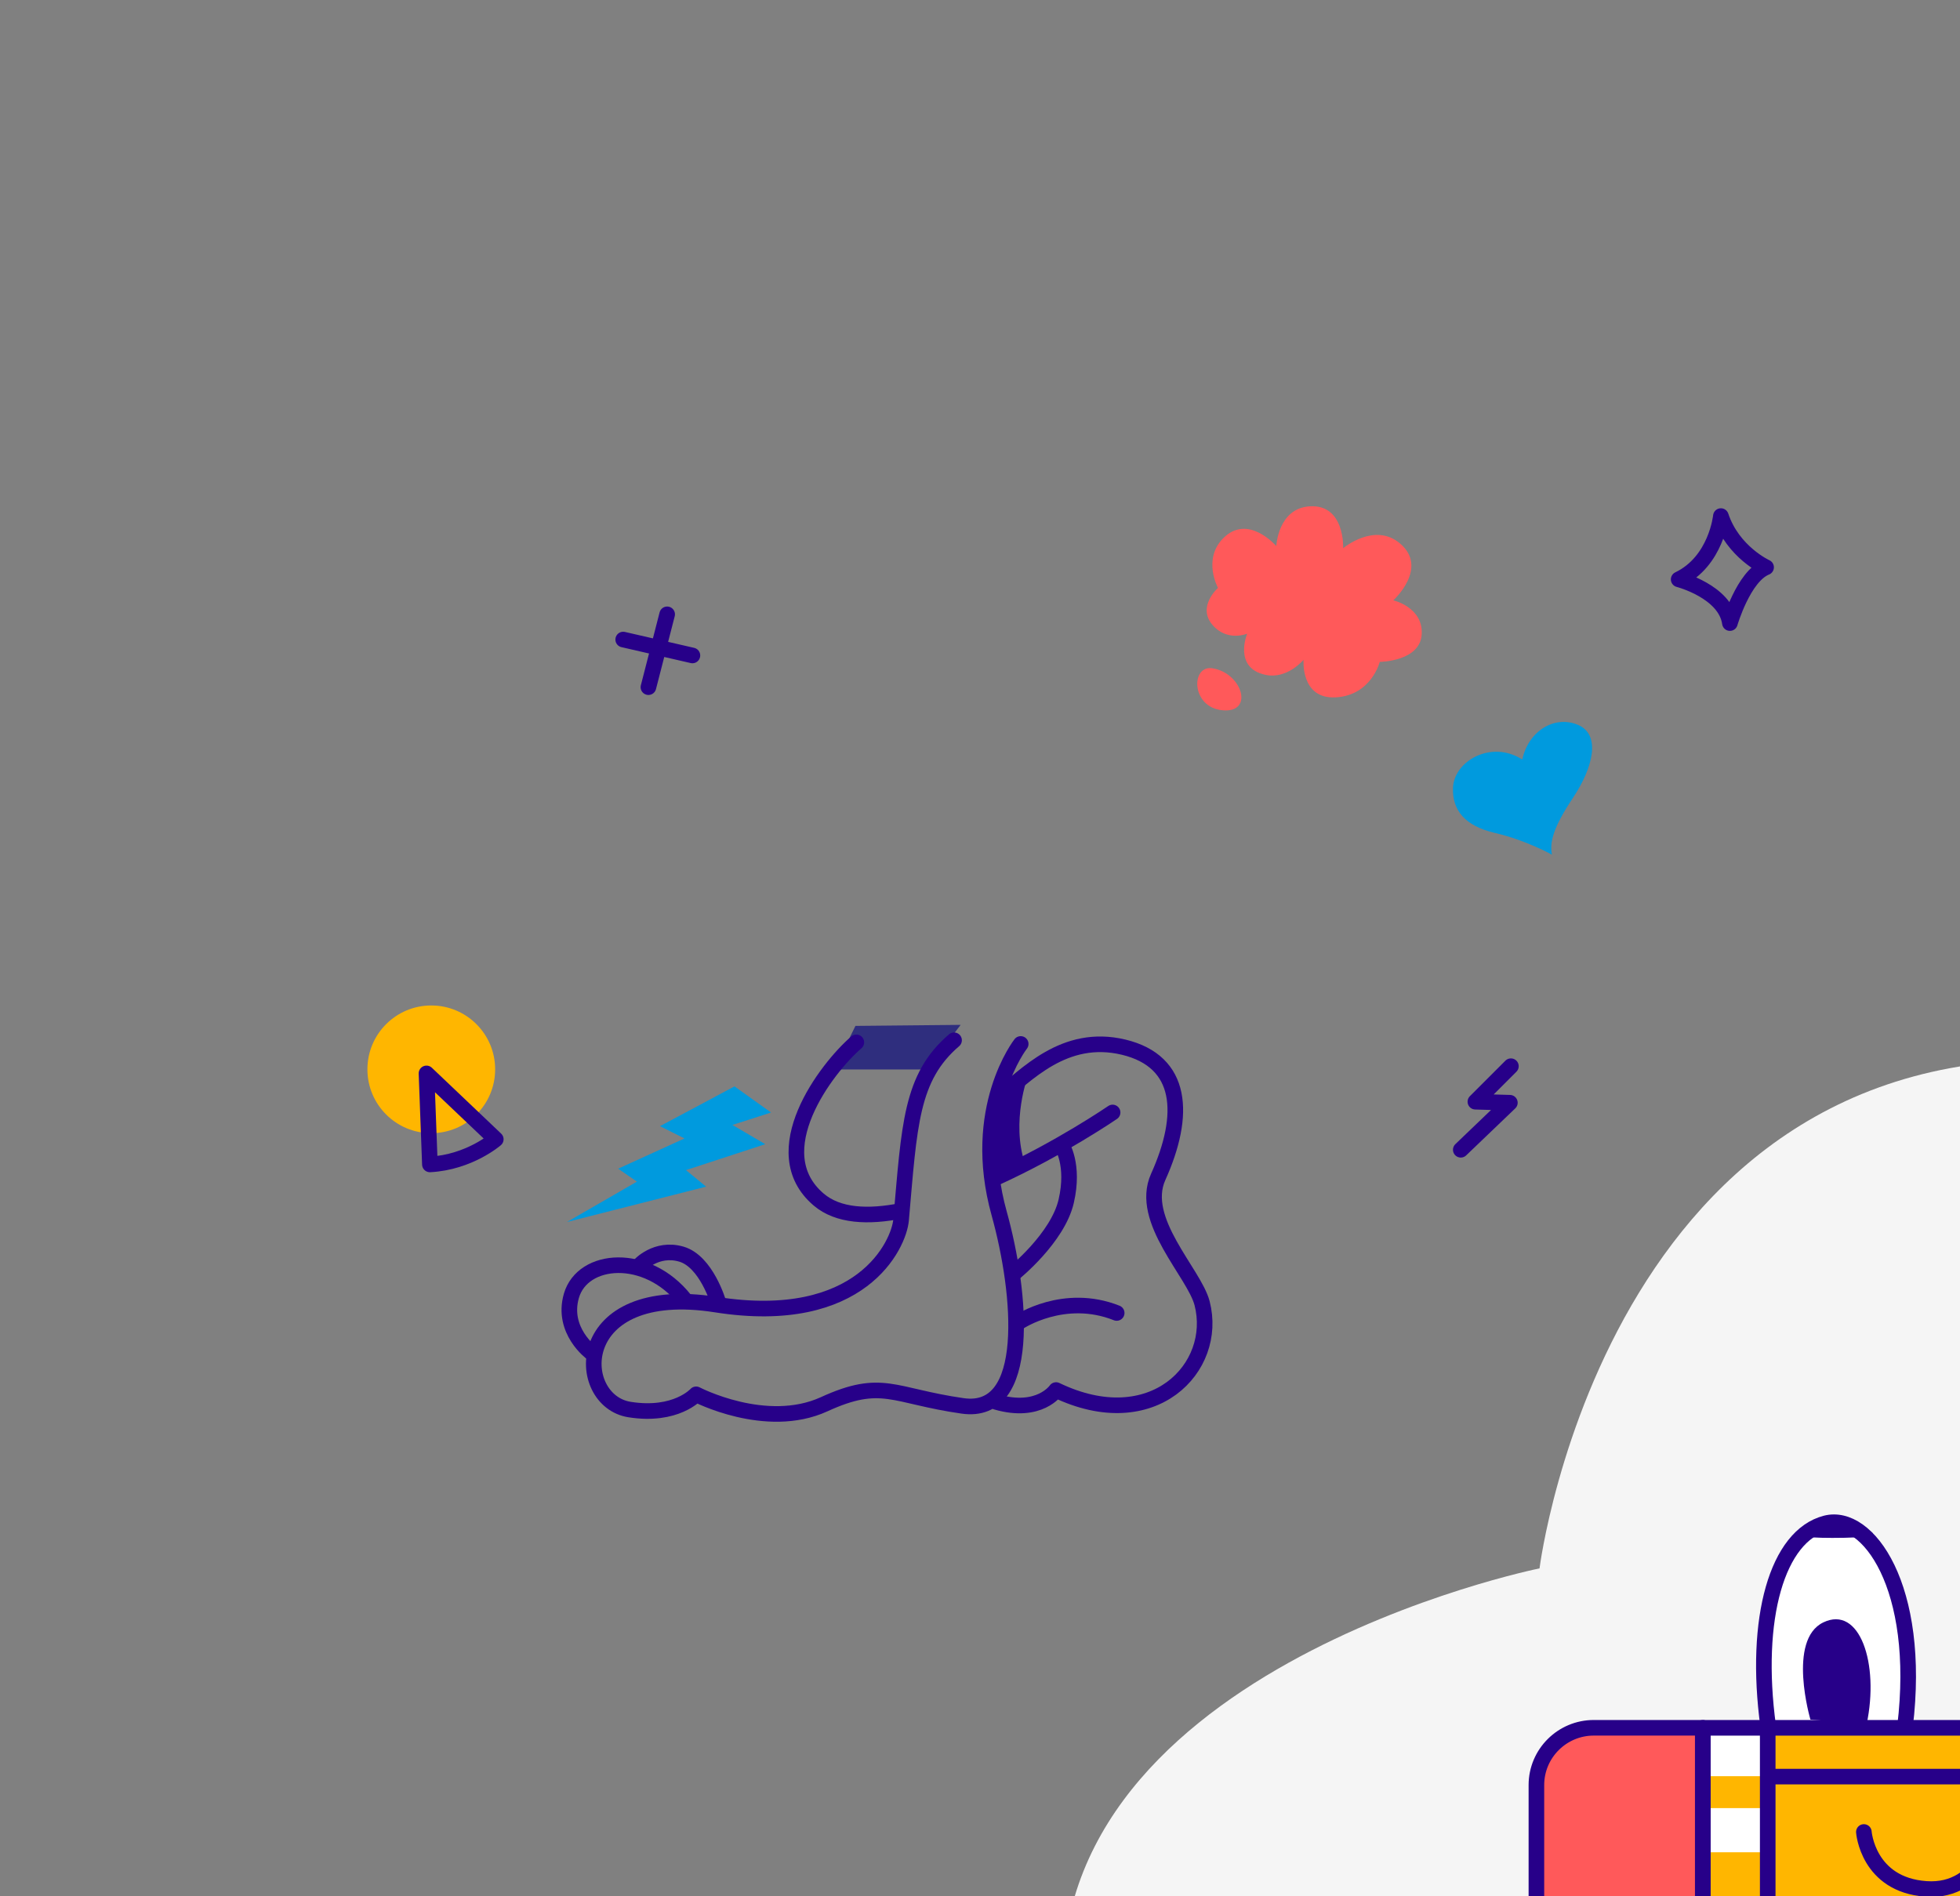 <svg xmlns="http://www.w3.org/2000/svg" xmlns:xlink="http://www.w3.org/1999/xlink" preserveAspectRatio="xMidYMid meet" width="495" height="479" viewBox="0 0 495 479" style="width:100%;height:100%"><rect x="0" y="0" width="495" height="479" fill="#808080" stroke="none"/><defs><animateTransform repeatCount="indefinite" dur="5.005s" begin="0s" xlink:href="#_R_G_L_16_G" fill="freeze" attributeName="transform" from="0" to="0" type="rotate" additive="sum" keyTimes="0;0.493;1" values="0;-84;0" keySplines="0.167 0.167 0.833 0.833;0.167 0.167 0.833 0.833" calcMode="spline"/><animateTransform repeatCount="indefinite" dur="5.005s" begin="0s" xlink:href="#_R_G_L_16_G" fill="freeze" attributeName="transform" from="1 1" to="1 1" type="scale" additive="sum" keyTimes="0;0.493;1" values="1 1;0.87 0.87;1 1" keySplines="0.167 0.167 0.833 0.833;0.167 0.167 0.833 0.833" calcMode="spline"/><animateTransform repeatCount="indefinite" dur="5.005s" begin="0s" xlink:href="#_R_G_L_16_G" fill="freeze" attributeName="transform" from="-247.5 -239.5" to="-247.5 -239.5" type="translate" additive="sum" keyTimes="0;1" values="-247.5 -239.5;-247.5 -239.5" keySplines="0 0 1 1" calcMode="spline"/><animateTransform repeatCount="indefinite" dur="5.005s" begin="0s" xlink:href="#_R_G_L_14_G_N_8_T_0" fill="freeze" attributeName="transform" from="0" to="0" type="rotate" additive="sum" keyTimes="0;0.2;0.353;0.6;0.8;0.953;1" values="0;-7;0;0;-7;0;0" keySplines="0.167 0.167 0.833 0.833;0.167 0.167 0.833 0.833;0.167 0.167 0.833 0.833;0.167 0.167 0.833 0.833;0.167 0.167 0.833 0.833;0 0 0 0" calcMode="spline"/><animateTransform repeatCount="indefinite" dur="5.005s" begin="0s" xlink:href="#_R_G_L_14_G_N_8_T_0" fill="freeze" attributeName="transform" from="-247.5 -239.5" to="-247.5 -239.5" type="translate" additive="sum" keyTimes="0;1" values="-247.5 -239.5;-247.5 -239.5" keySplines="0 0 1 1" calcMode="spline"/><animateTransform repeatCount="indefinite" dur="5.005s" begin="0s" xlink:href="#_R_G_L_13_G_N_8_T_0" fill="freeze" attributeName="transform" from="0" to="0" type="rotate" additive="sum" keyTimes="0;0.2;0.353;0.6;0.8;0.953;1" values="0;-7;0;0;-7;0;0" keySplines="0.167 0.167 0.833 0.833;0.167 0.167 0.833 0.833;0.167 0.167 0.833 0.833;0.167 0.167 0.833 0.833;0.167 0.167 0.833 0.833;0 0 0 0" calcMode="spline"/><animateTransform repeatCount="indefinite" dur="5.005s" begin="0s" xlink:href="#_R_G_L_13_G_N_8_T_0" fill="freeze" attributeName="transform" from="-247.5 -239.5" to="-247.5 -239.5" type="translate" additive="sum" keyTimes="0;1" values="-247.5 -239.5;-247.5 -239.5" keySplines="0 0 1 1" calcMode="spline"/><animateTransform repeatCount="indefinite" dur="5.005s" begin="0s" xlink:href="#_R_G_L_12_G_N_8_T_0" fill="freeze" attributeName="transform" from="0" to="0" type="rotate" additive="sum" keyTimes="0;0.2;0.353;0.6;0.8;0.953;1" values="0;-7;0;0;-7;0;0" keySplines="0.167 0.167 0.833 0.833;0.167 0.167 0.833 0.833;0.167 0.167 0.833 0.833;0.167 0.167 0.833 0.833;0.167 0.167 0.833 0.833;0 0 0 0" calcMode="spline"/><animateTransform repeatCount="indefinite" dur="5.005s" begin="0s" xlink:href="#_R_G_L_12_G_N_8_T_0" fill="freeze" attributeName="transform" from="-247.5 -239.5" to="-247.5 -239.5" type="translate" additive="sum" keyTimes="0;1" values="-247.5 -239.5;-247.5 -239.5" keySplines="0 0 1 1" calcMode="spline"/><animateTransform repeatCount="indefinite" dur="5.005s" begin="0s" xlink:href="#_R_G_L_11_G_N_8_T_0" fill="freeze" attributeName="transform" from="0" to="0" type="rotate" additive="sum" keyTimes="0;0.2;0.353;0.6;0.8;0.953;1" values="0;-7;0;0;-7;0;0" keySplines="0.167 0.167 0.833 0.833;0.167 0.167 0.833 0.833;0.167 0.167 0.833 0.833;0.167 0.167 0.833 0.833;0.167 0.167 0.833 0.833;0 0 0 0" calcMode="spline"/><animateTransform repeatCount="indefinite" dur="5.005s" begin="0s" xlink:href="#_R_G_L_11_G_N_8_T_0" fill="freeze" attributeName="transform" from="-247.5 -239.5" to="-247.5 -239.5" type="translate" additive="sum" keyTimes="0;1" values="-247.5 -239.5;-247.5 -239.5" keySplines="0 0 1 1" calcMode="spline"/><animate repeatCount="indefinite" dur="5.005s" begin="0s" xlink:href="#_R_G_L_10_G_D_0_P_0" fill="freeze" attributeName="d" attributeType="XML" from="M-32 -94.75 C-38.75,-94.75 -37,-92.75 -37,-92.75 C-37,-92.75 -48.25,-90 -32.25,-90 C-13.25,-90 -26.5,-92.75 -26.5,-92.75 C-26.5,-92.75 -25.25,-94.75 -32,-94.75z " to="M-32 -94.75 C-38.75,-94.75 -37,-92.75 -37,-92.75 C-37,-92.75 -48.25,-90 -32.25,-90 C-13.25,-90 -26.5,-92.75 -26.5,-92.75 C-26.5,-92.75 -25.25,-94.75 -32,-94.75z " keyTimes="0;0.12;0.207;0.267;0.6;0.687;0.747;1" values="M-32 -94.75 C-38.75,-94.75 -37,-92.75 -37,-92.75 C-37,-92.75 -48.25,-90 -32.25,-90 C-13.25,-90 -26.5,-92.75 -26.5,-92.75 C-26.5,-92.75 -25.25,-94.75 -32,-94.75z ;M-32 -94.75 C-38.75,-94.75 -37,-92.75 -37,-92.75 C-37,-92.75 -48.25,-90 -32.25,-90 C-13.25,-90 -26.5,-92.75 -26.5,-92.75 C-26.5,-92.75 -25.25,-94.75 -32,-94.75z ;M-32 -94.75 C-38.75,-94.75 -43,-87.25 -43,-87.25 C-43,-87.25 -61.25,-67.25 -32.25,-66.5 C-3.25,-65.75 -20.25,-87.75 -20.25,-87.75 C-20.25,-87.75 -25.25,-94.75 -32,-94.75z ;M-32 -94.75 C-38.75,-94.75 -37,-92.75 -37,-92.75 C-37,-92.75 -48.25,-90 -32.25,-90 C-13.25,-90 -26.5,-92.75 -26.5,-92.75 C-26.5,-92.75 -25.25,-94.75 -32,-94.75z ;M-32 -94.75 C-38.75,-94.75 -37,-92.75 -37,-92.75 C-37,-92.75 -48.25,-90 -32.25,-90 C-13.25,-90 -26.5,-92.75 -26.5,-92.75 C-26.5,-92.75 -25.25,-94.75 -32,-94.75z ;M-32 -94.75 C-38.75,-94.75 -43,-87.25 -43,-87.25 C-43,-87.25 -61.25,-67.25 -32.25,-66.5 C-3.25,-65.75 -20.25,-87.75 -20.25,-87.75 C-20.25,-87.75 -25.25,-94.75 -32,-94.75z ;M-32 -94.75 C-38.75,-94.75 -37,-92.75 -37,-92.75 C-37,-92.75 -48.25,-90 -32.25,-90 C-13.25,-90 -26.5,-92.75 -26.5,-92.75 C-26.5,-92.75 -25.25,-94.75 -32,-94.75z ;M-32 -94.75 C-38.75,-94.75 -37,-92.75 -37,-92.75 C-37,-92.75 -48.25,-90 -32.25,-90 C-13.25,-90 -26.5,-92.75 -26.5,-92.75 C-26.5,-92.75 -25.25,-94.75 -32,-94.75z " keySplines="0.167 0.167 0.833 0.833;0.167 0.167 0.833 0.833;0.167 0.167 0.833 0.833;0.167 0.167 0.833 0.833;0.167 0.167 0.833 0.833;0.167 0.167 0.833 0.833;0 0 0 0" calcMode="spline"/><animate repeatCount="indefinite" dur="5.005s" begin="0s" xlink:href="#_R_G_L_10_G_D_1_P_0" fill="freeze" attributeName="d" attributeType="XML" from="M-32 -94.75 C-38.75,-94.75 -37,-92.75 -37,-92.75 C-37,-92.75 -48.25,-90 -32.25,-90 C-13.25,-90 -26.5,-92.75 -26.5,-92.75 C-26.5,-92.75 -25.25,-94.75 -32,-94.75z " to="M-32 -94.75 C-38.75,-94.75 -37,-92.75 -37,-92.75 C-37,-92.75 -48.25,-90 -32.25,-90 C-13.25,-90 -26.5,-92.75 -26.5,-92.75 C-26.5,-92.75 -25.25,-94.75 -32,-94.75z " keyTimes="0;0.12;0.207;0.267;0.6;0.687;0.747;1" values="M-32 -94.75 C-38.75,-94.75 -37,-92.75 -37,-92.75 C-37,-92.75 -48.25,-90 -32.25,-90 C-13.25,-90 -26.5,-92.75 -26.5,-92.75 C-26.5,-92.75 -25.25,-94.75 -32,-94.75z ;M-32 -94.75 C-38.75,-94.75 -37,-92.75 -37,-92.75 C-37,-92.75 -48.25,-90 -32.25,-90 C-13.25,-90 -26.5,-92.75 -26.5,-92.75 C-26.5,-92.75 -25.25,-94.75 -32,-94.75z ;M-32 -94.75 C-38.75,-94.75 -43,-87.25 -43,-87.25 C-43,-87.25 -61.25,-67.25 -32.25,-66.5 C-3.25,-65.75 -20.25,-87.75 -20.25,-87.75 C-20.25,-87.75 -25.25,-94.75 -32,-94.75z ;M-32 -94.75 C-38.75,-94.75 -37,-92.75 -37,-92.75 C-37,-92.75 -48.25,-90 -32.25,-90 C-13.25,-90 -26.5,-92.75 -26.5,-92.75 C-26.5,-92.75 -25.25,-94.75 -32,-94.75z ;M-32 -94.75 C-38.75,-94.75 -37,-92.75 -37,-92.75 C-37,-92.75 -48.25,-90 -32.25,-90 C-13.25,-90 -26.5,-92.75 -26.5,-92.75 C-26.5,-92.75 -25.25,-94.75 -32,-94.75z ;M-32 -94.75 C-38.75,-94.75 -43,-87.25 -43,-87.25 C-43,-87.25 -61.25,-67.25 -32.25,-66.5 C-3.25,-65.75 -20.25,-87.75 -20.25,-87.75 C-20.25,-87.75 -25.25,-94.75 -32,-94.75z ;M-32 -94.75 C-38.75,-94.75 -37,-92.75 -37,-92.75 C-37,-92.75 -48.25,-90 -32.25,-90 C-13.25,-90 -26.5,-92.75 -26.5,-92.75 C-26.5,-92.75 -25.25,-94.75 -32,-94.75z ;M-32 -94.75 C-38.75,-94.75 -37,-92.75 -37,-92.75 C-37,-92.75 -48.25,-90 -32.25,-90 C-13.25,-90 -26.5,-92.75 -26.5,-92.75 C-26.5,-92.75 -25.25,-94.75 -32,-94.75z " keySplines="0.167 0.167 0.833 0.833;0.167 0.167 0.833 0.833;0.167 0.167 0.833 0.833;0.167 0.167 0.833 0.833;0.167 0.167 0.833 0.833;0.167 0.167 0.833 0.833;0 0 0 0" calcMode="spline"/><animateTransform repeatCount="indefinite" dur="5.005s" begin="0s" xlink:href="#_R_G_L_10_G_N_8_T_0" fill="freeze" attributeName="transform" from="0" to="0" type="rotate" additive="sum" keyTimes="0;0.2;0.353;0.6;0.8;0.953;1" values="0;-7;0;0;-7;0;0" keySplines="0.167 0.167 0.833 0.833;0.167 0.167 0.833 0.833;0.167 0.167 0.833 0.833;0.167 0.167 0.833 0.833;0.167 0.167 0.833 0.833;0 0 0 0" calcMode="spline"/><animateTransform repeatCount="indefinite" dur="5.005s" begin="0s" xlink:href="#_R_G_L_10_G_N_8_T_0" fill="freeze" attributeName="transform" from="-247.5 -239.5" to="-247.5 -239.5" type="translate" additive="sum" keyTimes="0;1" values="-247.5 -239.5;-247.5 -239.5" keySplines="0 0 1 1" calcMode="spline"/><animate repeatCount="indefinite" dur="5.005s" begin="0s" xlink:href="#_R_G_L_9_G_D_0_P_0" fill="freeze" attributeName="d" attributeType="XML" from="M-32 -94.75 C-38.75,-94.75 -37,-92.75 -37,-92.75 C-37,-92.75 -48.25,-90 -32.25,-90 C-13.25,-90 -26.5,-92.75 -26.5,-92.75 C-26.5,-92.75 -25.25,-94.75 -32,-94.75z " to="M-32 -94.75 C-38.75,-94.75 -37,-92.75 -37,-92.75 C-37,-92.75 -48.25,-90 -32.25,-90 C-13.25,-90 -26.5,-92.75 -26.5,-92.75 C-26.5,-92.75 -25.25,-94.75 -32,-94.75z " keyTimes="0;0.12;0.207;0.267;0.6;0.687;0.747;1" values="M-32 -94.75 C-38.75,-94.75 -37,-92.75 -37,-92.75 C-37,-92.75 -48.25,-90 -32.25,-90 C-13.25,-90 -26.5,-92.75 -26.5,-92.75 C-26.5,-92.75 -25.25,-94.75 -32,-94.75z ;M-32 -94.75 C-38.75,-94.75 -37,-92.75 -37,-92.75 C-37,-92.75 -48.25,-90 -32.25,-90 C-13.25,-90 -26.5,-92.75 -26.5,-92.75 C-26.5,-92.75 -25.25,-94.75 -32,-94.75z ;M-32 -94.75 C-38.75,-94.75 -43,-87.25 -43,-87.25 C-43,-87.25 -61.25,-67.25 -32.25,-66.5 C-3.25,-65.75 -20.25,-87.75 -20.25,-87.75 C-20.25,-87.75 -25.25,-94.75 -32,-94.75z ;M-32 -94.75 C-38.75,-94.75 -37,-92.75 -37,-92.75 C-37,-92.75 -48.25,-90 -32.25,-90 C-13.25,-90 -26.5,-92.75 -26.5,-92.75 C-26.5,-92.75 -25.25,-94.75 -32,-94.75z ;M-32 -94.75 C-38.75,-94.75 -37,-92.75 -37,-92.75 C-37,-92.75 -48.25,-90 -32.25,-90 C-13.25,-90 -26.5,-92.75 -26.5,-92.75 C-26.5,-92.75 -25.25,-94.75 -32,-94.75z ;M-32 -94.75 C-38.75,-94.75 -43,-87.25 -43,-87.25 C-43,-87.25 -61.25,-67.25 -32.25,-66.5 C-3.25,-65.75 -20.25,-87.75 -20.25,-87.75 C-20.25,-87.75 -25.25,-94.75 -32,-94.75z ;M-32 -94.75 C-38.75,-94.75 -37,-92.75 -37,-92.75 C-37,-92.75 -48.25,-90 -32.25,-90 C-13.25,-90 -26.5,-92.75 -26.5,-92.75 C-26.5,-92.75 -25.25,-94.75 -32,-94.75z ;M-32 -94.75 C-38.75,-94.75 -37,-92.75 -37,-92.75 C-37,-92.75 -48.25,-90 -32.25,-90 C-13.25,-90 -26.5,-92.75 -26.5,-92.75 C-26.5,-92.75 -25.25,-94.75 -32,-94.75z " keySplines="0.167 0.167 0.833 0.833;0.167 0.167 0.833 0.833;0.167 0.167 0.833 0.833;0.167 0.167 0.833 0.833;0.167 0.167 0.833 0.833;0.167 0.167 0.833 0.833;0 0 0 0" calcMode="spline"/><animate repeatCount="indefinite" dur="5.005s" begin="0s" xlink:href="#_R_G_L_9_G_D_1_P_0" fill="freeze" attributeName="d" attributeType="XML" from="M-32 -94.75 C-38.75,-94.75 -37,-92.75 -37,-92.75 C-37,-92.75 -48.25,-90 -32.25,-90 C-13.25,-90 -26.5,-92.75 -26.5,-92.75 C-26.5,-92.75 -25.25,-94.75 -32,-94.75z " to="M-32 -94.75 C-38.75,-94.75 -37,-92.75 -37,-92.75 C-37,-92.75 -48.25,-90 -32.25,-90 C-13.25,-90 -26.5,-92.75 -26.5,-92.75 C-26.5,-92.75 -25.25,-94.75 -32,-94.75z " keyTimes="0;0.12;0.207;0.267;0.6;0.687;0.747;1" values="M-32 -94.75 C-38.75,-94.75 -37,-92.75 -37,-92.75 C-37,-92.75 -48.25,-90 -32.25,-90 C-13.25,-90 -26.5,-92.75 -26.5,-92.75 C-26.5,-92.75 -25.25,-94.75 -32,-94.75z ;M-32 -94.75 C-38.75,-94.75 -37,-92.75 -37,-92.75 C-37,-92.75 -48.25,-90 -32.25,-90 C-13.25,-90 -26.5,-92.75 -26.5,-92.75 C-26.5,-92.75 -25.25,-94.75 -32,-94.75z ;M-32 -94.75 C-38.75,-94.75 -43,-87.25 -43,-87.25 C-43,-87.25 -61.25,-67.25 -32.25,-66.5 C-3.25,-65.75 -20.25,-87.75 -20.25,-87.75 C-20.25,-87.75 -25.25,-94.75 -32,-94.75z ;M-32 -94.75 C-38.75,-94.75 -37,-92.75 -37,-92.75 C-37,-92.75 -48.25,-90 -32.25,-90 C-13.25,-90 -26.5,-92.75 -26.5,-92.75 C-26.5,-92.75 -25.25,-94.75 -32,-94.75z ;M-32 -94.75 C-38.75,-94.75 -37,-92.75 -37,-92.75 C-37,-92.75 -48.25,-90 -32.25,-90 C-13.25,-90 -26.5,-92.75 -26.5,-92.75 C-26.5,-92.75 -25.25,-94.75 -32,-94.75z ;M-32 -94.75 C-38.75,-94.75 -43,-87.25 -43,-87.25 C-43,-87.25 -61.25,-67.25 -32.25,-66.5 C-3.25,-65.75 -20.25,-87.75 -20.25,-87.75 C-20.25,-87.75 -25.25,-94.75 -32,-94.75z ;M-32 -94.75 C-38.75,-94.75 -37,-92.75 -37,-92.75 C-37,-92.75 -48.25,-90 -32.25,-90 C-13.25,-90 -26.5,-92.75 -26.5,-92.75 C-26.5,-92.75 -25.25,-94.75 -32,-94.75z ;M-32 -94.75 C-38.75,-94.75 -37,-92.75 -37,-92.75 C-37,-92.75 -48.25,-90 -32.25,-90 C-13.25,-90 -26.5,-92.75 -26.5,-92.75 C-26.5,-92.75 -25.25,-94.75 -32,-94.75z " keySplines="0.167 0.167 0.833 0.833;0.167 0.167 0.833 0.833;0.167 0.167 0.833 0.833;0.167 0.167 0.833 0.833;0.167 0.167 0.833 0.833;0.167 0.167 0.833 0.833;0 0 0 0" calcMode="spline"/><animateTransform repeatCount="indefinite" dur="5.005s" begin="0s" xlink:href="#_R_G_L_9_G_N_8_T_0" fill="freeze" attributeName="transform" from="0" to="0" type="rotate" additive="sum" keyTimes="0;0.2;0.353;0.6;0.8;0.953;1" values="0;-7;0;0;-7;0;0" keySplines="0.167 0.167 0.833 0.833;0.167 0.167 0.833 0.833;0.167 0.167 0.833 0.833;0.167 0.167 0.833 0.833;0.167 0.167 0.833 0.833;0 0 0 0" calcMode="spline"/><animateTransform repeatCount="indefinite" dur="5.005s" begin="0s" xlink:href="#_R_G_L_9_G_N_8_T_0" fill="freeze" attributeName="transform" from="-247.5 -239.5" to="-247.5 -239.5" type="translate" additive="sum" keyTimes="0;1" values="-247.5 -239.5;-247.5 -239.5" keySplines="0 0 1 1" calcMode="spline"/><animateMotion repeatCount="indefinite" dur="5.005s" begin="0s" xlink:href="#_R_G_L_8_G" fill="freeze" keyTimes="0;0.387;0.72;0.993;1" path="M347 229.5 C347,229.5 388.5,201.5 388.5,201.5 C388.5,201.5 430.5,134.5 430.5,134.5 C430.5,134.5 348.5,-22.5 348.5,-22.5 C348.5,-22.5 348.5,-22.5 348.5,-22.5 " keyPoints="0;0.16;0.42;1;1" keySplines="0.167 0.167 0.833 0.833;0.167 0.167 0.833 0.833;0.167 0.167 0.833 0.833;0 0 0 0" calcMode="spline"/><animateTransform repeatCount="indefinite" dur="5.005s" begin="0s" xlink:href="#_R_G_L_8_G" fill="freeze" attributeName="transform" from="0.32 0.32" to="0 0" type="scale" additive="sum" keyTimes="0;0.387;0.72;0.993;1" values="0.32 0.32;1 1;0.65 0.65;0 0;0 0" keySplines="0.167 0.167 0.833 0.833;0.167 0.167 0.833 0.833;0.167 0.167 0.833 0.833;0 0 0 0" calcMode="spline"/><animateTransform repeatCount="indefinite" dur="5.005s" begin="0s" xlink:href="#_R_G_L_8_G" fill="freeze" attributeName="transform" from="-388.5 -201.5" to="-388.5 -201.5" type="translate" additive="sum" keyTimes="0;1" values="-388.5 -201.5;-388.5 -201.5" keySplines="0 0 1 1" calcMode="spline"/><animateTransform repeatCount="indefinite" dur="5.005s" begin="0s" xlink:href="#_R_G_L_7_G" fill="freeze" attributeName="transform" from="0" to="0" type="rotate" additive="sum" keyTimes="0;0.2;0.353;0.6;0.8;0.953;1" values="0;-7;0;0;-7;0;0" keySplines="0.167 0.167 0.833 0.833;0.167 0.167 0.833 0.833;0.167 0.167 0.833 0.833;0.167 0.167 0.833 0.833;0.167 0.167 0.833 0.833;0 0 0 0" calcMode="spline"/><animateTransform repeatCount="indefinite" dur="5.005s" begin="0s" xlink:href="#_R_G_L_7_G" fill="freeze" attributeName="transform" from="-247.5 -239.5" to="-247.5 -239.5" type="translate" additive="sum" keyTimes="0;1" values="-247.5 -239.5;-247.5 -239.5" keySplines="0 0 1 1" calcMode="spline"/><animateTransform repeatCount="indefinite" dur="5.005s" begin="0s" xlink:href="#_R_G_L_6_G_N_8_T_0" fill="freeze" attributeName="transform" from="0" to="0" type="rotate" additive="sum" keyTimes="0;0.2;0.353;0.6;0.8;0.953;1" values="0;-7;0;0;-7;0;0" keySplines="0.167 0.167 0.833 0.833;0.167 0.167 0.833 0.833;0.167 0.167 0.833 0.833;0.167 0.167 0.833 0.833;0.167 0.167 0.833 0.833;0 0 0 0" calcMode="spline"/><animateTransform repeatCount="indefinite" dur="5.005s" begin="0s" xlink:href="#_R_G_L_6_G_N_8_T_0" fill="freeze" attributeName="transform" from="-247.5 -239.5" to="-247.5 -239.5" type="translate" additive="sum" keyTimes="0;1" values="-247.5 -239.5;-247.5 -239.5" keySplines="0 0 1 1" calcMode="spline"/><animateMotion repeatCount="indefinite" dur="5.005s" begin="0s" xlink:href="#_R_G_L_5_G" fill="freeze" keyTimes="0;0.327;0.653;1" path="M106.5 269.5 C106.5,269.5 45.5,217.5 45.5,217.5 C45.5,217.5 102.5,181.5 102.5,181.5 C102.5,181.5 106.5,269.5 106.5,269.5 " keyPoints="0;0.34;0.63;1" keySplines="0.167 0.167 0.833 0.833;0.167 0.167 0.833 0.833;0.167 0.167 0.833 0.833" calcMode="spline"/><animateTransform repeatCount="indefinite" dur="5.005s" begin="0s" xlink:href="#_R_G_L_5_G" fill="freeze" attributeName="transform" from="-106.5 -269.5" to="-106.5 -269.5" type="translate" additive="sum" keyTimes="0;1" values="-106.5 -269.5;-106.5 -269.5" keySplines="0 0 1 1" calcMode="spline"/><animateMotion repeatCount="indefinite" dur="5.005s" begin="0s" xlink:href="#_R_G_L_4_G" fill="freeze" keyTimes="0;0.36;0.767;0.993;1" path="M165.5 167.5 C165.5,167.5 133.5,104 133.5,104 C133.5,104 207.5,90.5 207.5,90.5 C207.5,90.5 165.5,167.5 165.5,167.5 C165.5,167.5 165.5,167.5 165.5,167.5 " keyPoints="0;0.3;0.63;1;1" keySplines="0.167 0.167 0.833 0.833;0.167 0.167 0.833 0.833;0.167 0.167 0.833 0.833;0 0 0 0" calcMode="spline"/><animateTransform repeatCount="indefinite" dur="5.005s" begin="0s" xlink:href="#_R_G_L_4_G" fill="freeze" attributeName="transform" from="-165.5 -167.5" to="-165.5 -167.5" type="translate" additive="sum" keyTimes="0;1" values="-165.5 -167.5;-165.5 -167.5" keySplines="0 0 1 1" calcMode="spline"/><animateMotion repeatCount="indefinite" dur="5.005s" begin="0s" xlink:href="#_R_G_L_3_G" fill="freeze" keyTimes="0;0.433;0.753;0.993;1" path="M435.5 141.5 C435.5,141.5 450,255 450,255 C450,255 410.5,228.5 410.5,228.5 C410.5,228.5 435.5,141.5 435.5,141.5 C435.5,141.5 435.5,141.5 435.5,141.5 " keyPoints="0;0.45;0.64;1;1" keySplines="0.167 0.167 0.833 0.833;0.167 0.167 0.833 0.833;0.167 0.167 0.833 0.833;0 0 0 0" calcMode="spline"/><animateTransform repeatCount="indefinite" dur="5.005s" begin="0s" xlink:href="#_R_G_L_3_G" fill="freeze" attributeName="transform" from="1 1" to="1 1" type="scale" additive="sum" keyTimes="0;0.433;0.44;0.753;1" values="1 1;1 1;0.68 0.68;1 1;1 1" keySplines="0.167 0.167 0.833 0.833;0.167 0.167 0.833 0.833;0.167 0.167 0.833 0.833;0 0 0 0" calcMode="spline"/><animateTransform repeatCount="indefinite" dur="5.005s" begin="0s" xlink:href="#_R_G_L_3_G" fill="freeze" attributeName="transform" from="-435.5 -141.5" to="-435.5 -141.5" type="translate" additive="sum" keyTimes="0;1" values="-435.5 -141.5;-435.5 -141.5" keySplines="0 0 1 1" calcMode="spline"/><animate attributeType="XML" attributeName="opacity" dur="5s" from="0" to="1" xlink:href="#time_group"/></defs><g id="_R_G"><g id="_R_G_L_16_G" transform=" translate(247.5, 239.5)"><path id="_R_G_L_16_G_D_0_P_0" fill="#f5f5f5" fill-opacity="1" fill-rule="nonzero" d=" M399.79 114.57 C436.74,129.77 469.7,123.33 476.26,188.63 C482.82,253.93 411.51,234.99 412.98,287.43 C414.46,339.86 442.69,371.19 390.18,394.63 C337.68,418.08 312.36,384.89 292.58,382.41 C272.79,379.94 263.88,451.08 198.7,447.37 C133.52,443.66 121.77,387.71 115.01,366.85 C108.24,346 30.59,356.28 21.35,269.53 C12.12,182.77 141.31,156.7 141.31,156.7 C141.31,156.7 159.26,13.31 288.53,29.5 C417.79,45.68 362.84,99.38 399.79,114.57z "/></g><g id="_R_G_L_15_G"><path id="_R_G_L_15_G_D_0_P_0" fill="#2f2e7e" fill-opacity="1" fill-rule="nonzero" d=" M210.66 270.16 C210.66,270.16 234.02,270.16 234.02,270.16 C234.02,270.16 242.61,258.9 242.61,258.9 C242.61,258.9 216.04,259.16 216.04,259.16 C216.04,259.16 210.66,270.16 210.66,270.16z "/><path id="_R_G_L_15_G_D_1_P_0" stroke="#270089" stroke-linecap="round" stroke-linejoin="round" fill="none" stroke-width="3.94" stroke-opacity="1" d=" M257.78 263.72 C257.78,263.72 244.96,280.01 252.33,306.5 C257.98,326.82 260.72,357.68 243.1,355.15 C225.47,352.63 222.81,348.02 208.13,354.74 C193.44,361.45 175.81,352.23 175.81,352.23 C175.81,352.23 170.72,357.93 159.01,356.08 C144.74,353.84 144.15,323.8 180.84,329.57 C217.54,335.34 227.02,314.39 227.57,308.18 C229.68,284.23 229.99,272.18 240.95,262.79 "/><path id="_R_G_L_15_G_D_2_P_0" stroke="#270089" stroke-linecap="round" stroke-linejoin="round" fill="none" stroke-width="3.94" stroke-opacity="1" d=" M149.37 341.72 C149.37,341.72 141.78,336.16 144.3,327.36 C147.13,317.53 163.36,316.21 172.94,328.31 "/><path id="_R_G_L_15_G_D_3_P_0" stroke="#270089" stroke-linecap="round" stroke-linejoin="round" fill="none" stroke-width="3.94" stroke-opacity="1" d=" M161.51 319.64 C161.51,319.64 165.72,314.98 172.06,316.81 C178.4,318.64 181.43,329.03 181.43,329.03 "/><path id="_R_G_L_15_G_D_4_P_0" stroke="#270089" stroke-linecap="round" stroke-linejoin="round" fill="none" stroke-width="3.94" stroke-opacity="1" d=" M251.25 297.65 C267.65,290.19 280.99,281.03 280.99,281.03 "/><path id="_R_G_L_15_G_D_5_P_0" stroke="#270089" stroke-linecap="round" stroke-linejoin="round" fill="none" stroke-width="3.94" stroke-opacity="1" d=" M216.27 263.32 C208.67,269.87 192.6,290.99 206.76,303.03 C211.65,307.19 219.22,307.55 227.69,305.86 "/><path id="_R_G_L_15_G_D_6_P_0" stroke="#270089" stroke-linecap="round" stroke-linejoin="round" fill="none" stroke-width="3.94" stroke-opacity="1" d=" M252.17 277.17 C259.09,271.76 268.72,260.92 283.77,264.53 C298.83,268.15 299.58,281.61 292.5,297.32 C287.57,308.28 301.59,321.53 303.59,329.22 C307.81,345.53 291.09,362.89 266.71,351.15 C266.71,351.15 262.54,357.31 251.63,354.16 "/><path id="_R_G_L_15_G_D_7_P_0" stroke="#270089" stroke-linecap="round" stroke-linejoin="round" fill="none" stroke-width="3.94" stroke-opacity="1" d=" M257.37 333.97 C257.37,333.97 268.68,326.38 282.02,331.68 "/><path id="_R_G_L_15_G_D_8_P_0" stroke="#270089" stroke-linecap="round" stroke-linejoin="round" fill="none" stroke-width="3.94" stroke-opacity="1" d=" M268.13 289.27 C268.13,289.27 271.42,294.14 269.27,303.45 C267.12,312.75 256.08,321.64 256.08,321.64 "/><path id="_R_G_L_15_G_D_9_P_0" fill="#270089" fill-opacity="1" fill-rule="nonzero" d=" M259.58 271.88 C259.58,271.88 255.33,283.24 258.81,293.83 C258.81,293.83 252.15,298.22 252.15,298.22 C252.15,298.22 248.36,287.93 251.08,277.79 C251.08,277.79 259.57,271.88 259.57,271.88 C259.57,271.88 259.58,271.88 259.58,271.88z "/></g><g id="_R_G_L_14_G_N_8_T_0" transform=" translate(247.5, 239.5)"><g id="_R_G_L_14_G"><path id="_R_G_L_14_G_D_0_P_0" fill="#ffffff" fill-opacity="1" fill-rule="nonzero" d=" M249.71 196.63 C249.71,196.63 249.6,146.16 268.26,144.25 C285.52,142.49 288.41,171.81 284.27,196.64 "/><path id="_R_G_L_14_G_D_1_P_0" stroke="#270089" stroke-linecap="round" stroke-linejoin="round" fill="none" stroke-width="3.94" stroke-opacity="1" d=" M249.71 196.63 C249.71,196.63 249.6,146.16 268.26,144.25 C285.52,142.49 288.41,171.81 284.27,196.64 "/></g></g><g id="_R_G_L_13_G_N_8_T_0" transform=" translate(247.5, 239.5)"><g id="_R_G_L_13_G"><path id="_R_G_L_13_G_D_0_P_0" fill="#270089" fill-opacity="1" fill-rule="nonzero" d=" M257.91 195.59 C257.91,195.59 254.83,172.46 265.4,171.12 C275.97,169.79 278.11,186.49 273.29,196.38 C273.29,196.38 257.91,195.58 257.91,195.58 C257.91,195.58 257.91,195.59 257.91,195.59z "/></g></g><g id="_R_G_L_12_G_N_8_T_0" transform=" translate(247.5, 239.5)"><g id="_R_G_L_12_G"><path id="_R_G_L_12_G_D_0_P_0" fill="#ffffff" fill-opacity="1" fill-rule="nonzero" d=" M199.06 196.63 C195.34,169.25 201.37,148.48 213.58,145.31 C224.18,142.55 237.87,161.33 233.62,196.63 "/><path id="_R_G_L_12_G_D_1_P_0" stroke="#270089" stroke-linecap="round" stroke-linejoin="round" fill="none" stroke-width="3.94" stroke-opacity="1" d=" M199.06 196.63 C195.34,169.25 201.37,148.48 213.58,145.31 C224.18,142.55 237.87,161.33 233.62,196.63 "/></g></g><g id="_R_G_L_11_G_N_8_T_0" transform=" translate(247.5, 239.5)"><g id="_R_G_L_11_G"><path id="_R_G_L_11_G_D_0_P_0" fill="#270089" fill-opacity="1" fill-rule="nonzero" d=" M209.72 194.88 C209.72,194.88 203.81,174.78 212.97,170.35 C222.14,165.92 227.18,180.7 223.92,196.07 C223.92,196.07 209.72,194.89 209.72,194.89 C209.72,194.89 209.72,194.88 209.72,194.88z "/></g></g><g id="_R_G_L_10_G_N_8_T_0" transform=" translate(247.5, 239.5)"><g id="_R_G_L_10_G" transform=" translate(247.5, 239) translate(0, 0)"><path id="_R_G_L_10_G_D_0_P_0" fill="#270089" fill-opacity="1" fill-rule="nonzero" d=" M-32 -94.75 C-38.75,-94.75 -37,-92.75 -37,-92.75 C-37,-92.75 -48.25,-90 -32.25,-90 C-13.25,-90 -26.5,-92.75 -26.5,-92.75 C-26.5,-92.75 -25.25,-94.75 -32,-94.75z "/><path id="_R_G_L_10_G_D_1_P_0" stroke="#ffffff" stroke-linecap="round" stroke-linejoin="round" fill="none" stroke-width="0" stroke-opacity="1" d=" M-32 -94.75 C-38.75,-94.75 -37,-92.75 -37,-92.75 C-37,-92.75 -48.25,-90 -32.25,-90 C-13.25,-90 -26.5,-92.75 -26.5,-92.75 C-26.5,-92.75 -25.25,-94.75 -32,-94.75z "/></g></g><g id="_R_G_L_9_G_N_8_T_0" transform=" translate(247.5, 239.5)"><g id="_R_G_L_9_G" transform=" translate(301.5, 238.25) translate(0, 0)"><path id="_R_G_L_9_G_D_0_P_0" fill="#270089" fill-opacity="1" fill-rule="nonzero" d=" M-32 -94.75 C-38.75,-94.75 -37,-92.75 -37,-92.75 C-37,-92.75 -48.25,-90 -32.25,-90 C-13.25,-90 -26.5,-92.75 -26.5,-92.75 C-26.5,-92.75 -25.25,-94.75 -32,-94.75z "/><path id="_R_G_L_9_G_D_1_P_0" stroke="#ffffff" stroke-linecap="round" stroke-linejoin="round" fill="none" stroke-width="0" stroke-opacity="1" d=" M-32 -94.75 C-38.75,-94.75 -37,-92.75 -37,-92.75 C-37,-92.75 -48.25,-90 -32.25,-90 C-13.25,-90 -26.5,-92.75 -26.5,-92.75 C-26.5,-92.75 -25.25,-94.75 -32,-94.75z "/></g></g><g id="_R_G_L_8_G"><path id="_R_G_L_8_G_D_0_P_0" fill="#009ade" fill-opacity="1" fill-rule="nonzero" d=" M384.45 191.86 C386.01,184.67 392.57,180.61 398.51,183.11 C404.45,185.61 402.26,194.05 397.26,201.54 C392.26,209.03 391.32,212.79 391.95,215.91 C391.95,215.91 385.49,212.27 377.6,210.43 C369.91,208.65 366.75,204.63 366.95,199.03 C367.21,192.23 376.63,186.86 384.44,191.86 C384.44,191.86 384.45,191.86 384.45,191.86z "/></g><g id="_R_G_L_7_G" transform=" translate(247.5, 239.5)"><path id="_R_G_L_7_G_D_0_P_0" fill="#ffb600" fill-opacity="1" fill-rule="nonzero" d=" M182.69 198.12 C182.69,198.12 183.91,262.15 183.91,262.15 C183.91,262.15 316.09,263.46 316.09,263.46 C316.09,263.46 320.56,260.42 320.56,260.42 C320.56,260.42 313.06,254.85 315.89,246.24 C318.73,237.63 323.7,233.99 320.66,222.84 C317.62,211.7 314.99,204 318.33,201.46 C321.67,198.93 319.24,197 315.79,197 C312.35,197 182.69,198.11 182.69,198.11 C182.69,198.11 182.69,198.12 182.69,198.12z "/><path id="_R_G_L_7_G_D_1_P_0" fill="#ff595a" fill-opacity="1" fill-rule="nonzero" d=" M155.16 196.97 C155.16,196.97 182.69,196.97 182.69,196.97 C182.69,196.97 182.69,262.62 182.69,262.62 C182.69,262.62 155.16,262.62 155.16,262.62 C147.16,262.62 140.68,256.13 140.68,248.14 C140.68,248.14 140.68,211.44 140.68,211.44 C140.68,203.45 147.18,196.97 155.16,196.97z "/><path id="_R_G_L_7_G_D_2_P_0" fill="#ffffff" fill-opacity="1" fill-rule="nonzero" d=" M198.21 217.26 C198.21,217.26 181.65,217.26 181.65,217.26 C181.65,217.26 181.65,228.42 181.65,228.42 C181.65,228.42 198.21,228.42 198.21,228.42 C198.21,228.42 198.21,217.26 198.21,217.26z "/><path id="_R_G_L_7_G_D_3_P_0" fill="#ffffff" fill-opacity="1" fill-rule="nonzero" d=" M198.21 198.02 C198.21,198.02 181.65,198.02 181.65,198.02 C181.65,198.02 181.65,209.19 181.65,209.19 C181.65,209.19 198.21,209.19 198.21,209.19 C198.21,209.19 198.21,198.02 198.21,198.02z "/><path id="_R_G_L_7_G_D_4_P_0" stroke="#270089" stroke-linecap="round" stroke-linejoin="round" fill="none" stroke-width="3.94" stroke-opacity="1" d=" M319.11 262.63 C319.11,262.63 182.54,262.63 182.54,262.63 C182.54,262.63 182.54,196.98 182.54,196.98 C182.54,196.98 319.11,196.98 319.11,196.98 C321.71,196.98 324.21,197.86 326.21,199.5 C326.21,199.5 363.6,229.81 363.6,229.81 C363.6,229.81 326.21,260.13 326.21,260.13 C324.21,261.75 321.69,262.65 319.11,262.65 C319.11,262.65 319.11,262.63 319.11,262.63z "/><path id="_R_G_L_7_G_D_5_P_0" stroke="#270089" stroke-linecap="round" stroke-linejoin="round" fill="none" stroke-width="3.94" stroke-opacity="1" d=" M198.94 197.27 C198.94,197.27 198.94,262.54 198.94,262.54 "/><path id="_R_G_L_7_G_D_6_P_0" stroke="#270089" stroke-linecap="round" stroke-linejoin="round" fill="none" stroke-width="3.94" stroke-opacity="1" d=" M321.35 197.68 C321.35,197.68 312.08,202.61 318.01,216.05 C322.04,225.16 324.15,232.12 318.42,240.67 C313.04,248.67 313.11,255.74 322.05,261.6 "/><path id="_R_G_L_7_G_D_7_P_0" fill="#270089" fill-opacity="1" fill-rule="nonzero" d=" M342.28 212.54 C342.28,212.54 328.02,231.22 343.76,246.81 C343.76,246.81 361.1,232.56 361.1,232.56 C361.1,232.56 361.91,227.18 361.91,227.18 C361.91,227.18 342.28,212.53 342.28,212.53 C342.28,212.53 342.28,212.54 342.28,212.54z "/><path id="_R_G_L_7_G_D_8_P_0" stroke="#270089" stroke-linecap="round" stroke-linejoin="round" fill="none" stroke-width="3.94" stroke-opacity="1" d=" M155.01 196.97 C155.01,196.97 182.54,196.97 182.54,196.97 C182.54,196.97 182.54,262.62 182.54,262.62 C182.54,262.62 155.01,262.62 155.01,262.62 C147.01,262.62 140.52,256.13 140.52,248.14 C140.52,248.14 140.52,211.44 140.52,211.44 C140.52,203.45 147.02,196.97 155.01,196.97z "/><path id="_R_G_L_7_G_D_9_P_0" stroke="#270089" stroke-linecap="round" stroke-linejoin="round" fill="none" stroke-width="3.94" stroke-opacity="1" d=" M199.77 249.92 C199.77,249.92 314.12,249.92 314.12,249.92 "/><path id="_R_G_L_7_G_D_10_P_0" stroke="#270089" stroke-linecap="round" stroke-linejoin="round" fill="none" stroke-width="3.94" stroke-opacity="1" d=" M199.77 209.3 C199.77,209.3 314.12,209.3 314.12,209.3 "/><path id="_R_G_L_7_G_D_11_P_0" fill="#270089" fill-opacity="1" fill-rule="nonzero" d=" M320.18 264.01 C320.18,264.01 198.21,264.01 198.21,264.01 C198.21,264.01 198.21,249.39 198.21,249.39 C198.21,249.39 314.13,249.39 314.13,249.39 C314.13,249.39 320.18,264.01 320.18,264.01z "/><path id="_R_G_L_7_G_D_12_P_0" fill="#270089" fill-opacity="1" fill-rule="nonzero" d=" M198.94 254.49 C198.94,254.49 182.81,254.49 182.81,254.49 C182.81,254.49 182.81,261.37 182.81,261.37 C182.81,261.37 198.94,261.37 198.94,261.37 C198.94,261.37 198.94,254.49 198.94,254.49z "/></g><g id="_R_G_L_6_G_N_8_T_0" transform=" translate(247.5, 239.5)"><g id="_R_G_L_6_G"><path id="_R_G_L_6_G_D_0_P_0" stroke="#270089" stroke-linecap="round" stroke-linejoin="round" fill="none" stroke-width="3.94" stroke-opacity="1" d=" M223.22 223.29 C223.22,223.29 224.19,236.62 238.91,237.67 C253.63,238.73 256.57,221.99 256.57,221.99 "/></g></g><g id="_R_G_L_5_G"><path id="_R_G_L_5_G_D_0_P_0" fill="#ffb600" fill-opacity="1" fill-rule="nonzero" d=" M108.92 286.26 C117.83,286.26 125.05,279.04 125.05,270.13 C125.05,261.22 117.83,254 108.92,254 C100.01,254 92.79,261.22 92.79,270.13 C92.79,279.04 100.01,286.26 108.92,286.26z "/><path id="_R_G_L_5_G_D_1_P_0" stroke="#270089" stroke-linecap="round" stroke-linejoin="round" fill="none" stroke-width="3.94" stroke-opacity="1" d=" M108.57 294.15 C108.57,294.15 107.71,271.16 107.71,271.16 C107.71,271.16 125.21,287.8 125.21,287.8 C125.21,287.8 118.52,293.63 108.57,294.15z "/></g><g id="_R_G_L_4_G"><path id="_R_G_L_4_G_D_0_P_0" stroke="#270089" stroke-linecap="round" stroke-linejoin="round" fill="none" stroke-width="3.94" stroke-opacity="1" d=" M168.49 155.19 C168.49,155.19 163.76,173.59 163.76,173.59 "/><path id="_R_G_L_4_G_D_1_P_0" stroke="#270089" stroke-linecap="round" stroke-linejoin="round" fill="none" stroke-width="3.94" stroke-opacity="1" d=" M157.39 161.56 C157.39,161.56 174.87,165.58 174.87,165.58 "/></g><g id="_R_G_L_3_G"><path id="_R_G_L_3_G_D_0_P_0" stroke="#270089" stroke-linecap="round" stroke-linejoin="round" fill="none" stroke-width="3.94" stroke-opacity="1" d=" M434.61 130.37 C434.61,130.37 433.47,141.79 423.95,146.36 C423.95,146.36 435.75,149.41 436.89,157.4 C436.89,157.4 440.32,145.6 446.03,143.31 C446.03,143.31 437.65,139.5 434.61,130.37z "/></g><g id="_R_G_L_2_G"><path id="_R_G_L_2_G_D_0_P_0" fill="#ff595a" fill-opacity="1" fill-rule="nonzero" d=" M307.6 148.5 C307.6,148.5 303.68,141.36 308.86,136.03 C315.14,129.59 322.33,137.95 322.33,137.95 C322.33,137.95 322.74,128.45 330.73,127.91 C339.69,127.31 339.22,138.48 339.22,138.48 C339.22,138.48 347.13,131.83 353.58,137.29 C360.9,143.49 351.88,151.65 351.88,151.65 C351.88,151.65 359.47,153.4 359.05,160.26 C358.64,167.12 348.46,167.2 348.46,167.2 C348.46,167.2 346.35,175.63 337.39,176.16 C328.42,176.69 329.21,166.68 329.21,166.68 C329.21,166.68 325.14,171.61 319.67,170.49 C311.37,168.78 314.97,160.08 314.97,160.08 C314.97,160.08 309.94,162.2 306.22,157.87 C302.23,153.23 307.63,148.49 307.63,148.49 C307.63,148.49 307.6,148.5 307.6,148.5z "/><path id="_R_G_L_2_G_D_1_P_0" fill="#ff595a" fill-opacity="1" fill-rule="nonzero" d=" M306.19 168.82 C300.7,167.96 300.76,178.73 308.78,179.43 C316.8,180.14 313.74,169.99 306.19,168.82z "/></g><g id="_R_G_L_1_G"><path id="_R_G_L_1_G_D_0_P_0" stroke="#270089" stroke-linecap="round" stroke-linejoin="round" fill="none" stroke-width="3.94" stroke-opacity="1" d=" M368.92 290.45 C368.92,290.45 381.32,278.57 381.32,278.57 C381.32,278.57 372.61,278.31 372.61,278.31 C372.61,278.31 381.58,269.34 381.58,269.34 "/></g><g id="_R_G_L_0_G"><path id="_R_G_L_0_G_D_0_P_0" fill="#009ade" fill-opacity="1" fill-rule="nonzero" d=" M185.5 274.44 C185.5,274.44 166.67,284.49 166.67,284.49 C166.67,284.49 172.87,287.59 172.87,287.59 C172.87,287.59 156.12,295.23 156.12,295.23 C156.12,295.23 160.85,298.5 160.85,298.5 C160.85,298.5 143.19,308.7 143.19,308.7 C143.19,308.7 178.33,299.77 178.33,299.77 C178.33,299.77 173.24,295.59 173.24,295.59 C173.24,295.59 193.26,289.04 193.26,289.04 C193.26,289.04 184.98,284.18 184.98,284.18 C184.98,284.18 194.73,281.04 194.73,281.04 C194.73,281.04 185.5,274.44 185.5,274.44z "/></g></g><g id="time_group"/></svg>